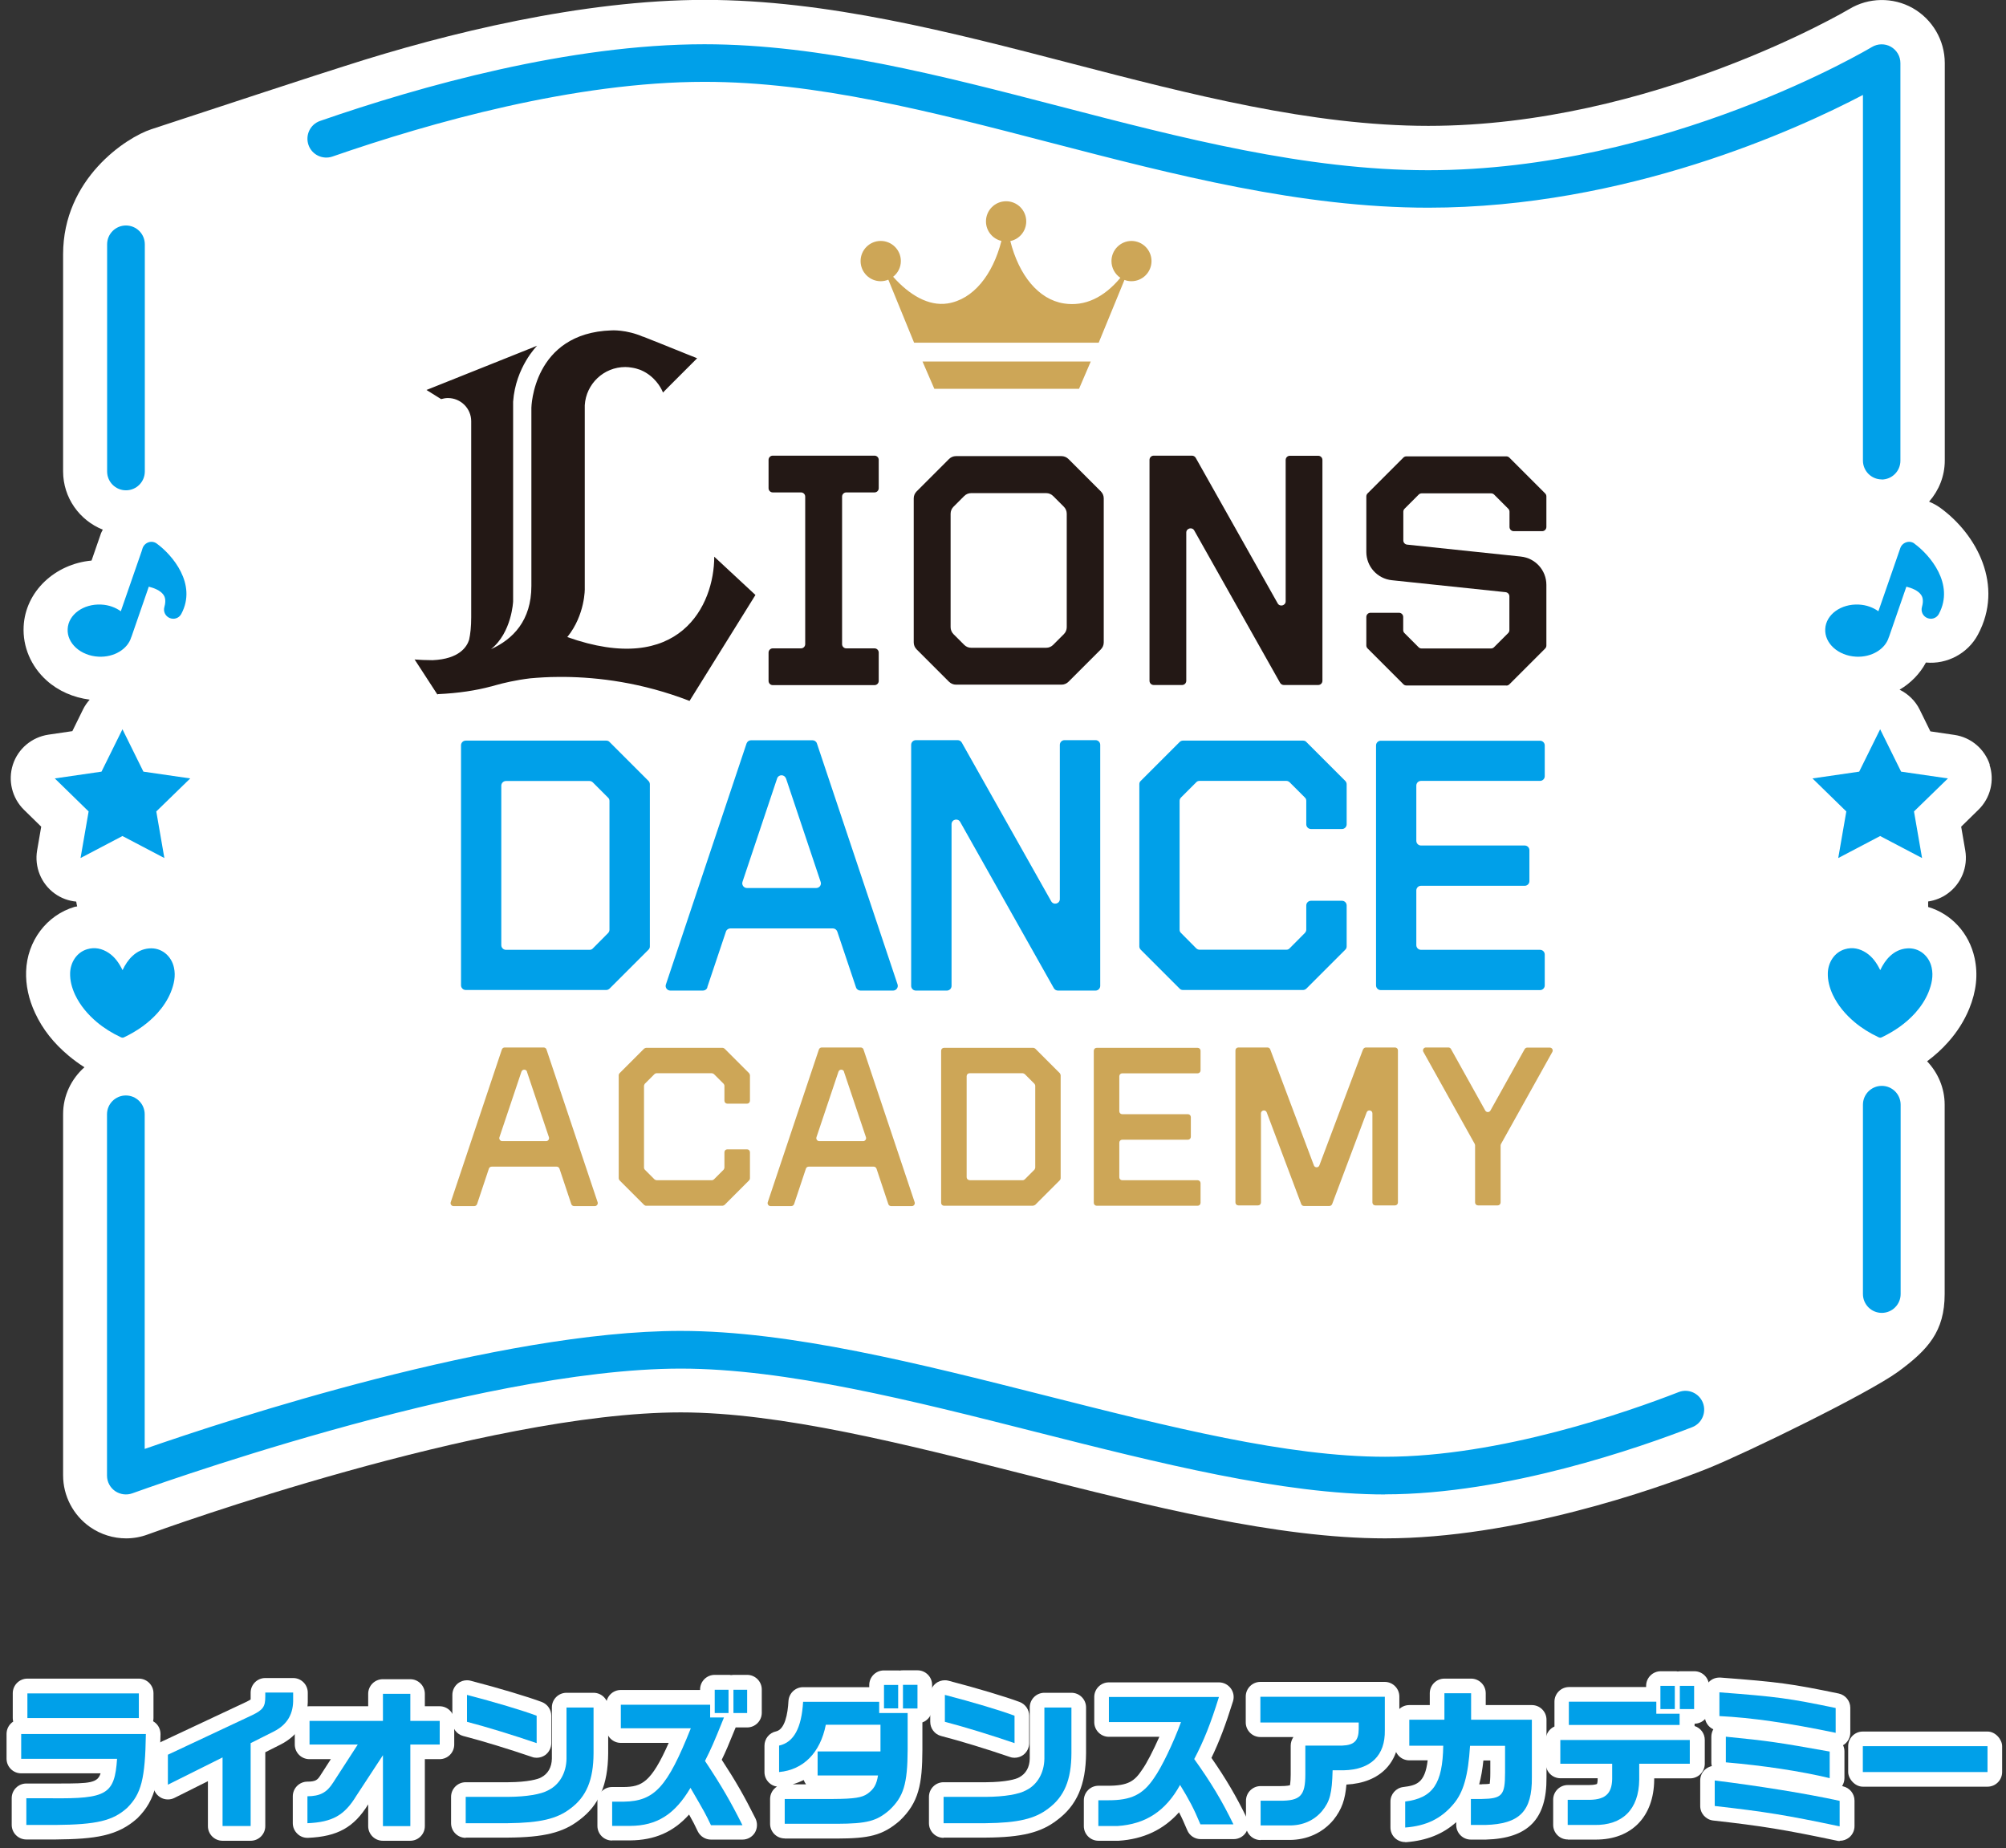 <?xml version="1.0" encoding="UTF-8"?>
<svg id="_レイヤー_2" data-name="レイヤー_2" xmlns="http://www.w3.org/2000/svg" viewBox="0 0 171.35 157.87">
  <rect x="0" y="0" width="171.35" height="157.87" fill="#333333" stroke="none"/>
  <defs>
    <style>
      .cls-1 {
        fill: none;
      }

      .cls-2 {
        fill: #231815;
      }

      .cls-3 {
        fill: #fff;
      }

      .cls-4 {
        fill: #cda657;
      }

      .cls-5 {
        fill: #00a0e9;
      }
    </style>
  </defs>
  <g id="_レイヤー_1-2" data-name="レイヤー_1">
    <g>
      <g>
        <g>
          <g>
            <path class="cls-3" d="M2.25,157.12c-.69,0-1.25-.56-1.25-1.25v-2.28c0-.69.56-1.25,1.25-1.25h2.87c2.52,0,3.22-.04,3.47-.87H1.81c-.69,0-1.25-.56-1.25-1.25v-2.12c0-.44.23-.83.57-1.05-.03-.1-.04-.21-.04-.31v-2.11c0-.69.56-1.25,1.25-1.25h9.52c.69,0,1.25.56,1.25,1.25v2.11c0,.1-.01.19-.03.28.1.06.19.13.27.21.24.24.36.56.36.9-.06,3.75-.35,5.57-1.97,7.17-1.68,1.52-3.59,1.79-7.01,1.82h-2.48Z"/>
            <path class="cls-3" d="M19.01,157.23c-.69,0-1.25-.56-1.25-1.25v-3.84l-2.86,1.43c-.18.09-.37.13-.56.13-.23,0-.46-.06-.66-.19-.37-.23-.59-.63-.59-1.06v-2.56c0-.48.28-.93.72-1.13l7.18-3.37c.24-.11.36-.19.42-.23,0-.04,0-.12,0-.23v-.35c0-.69.56-1.25,1.25-1.25h2.38c.69,0,1.25.56,1.25,1.25v.51c.05,1.75-.75,3.12-2.32,3.92l-1.31.66v6.31c0,.69-.56,1.25-1.25,1.25h-2.4Z"/>
            <path class="cls-3" d="M32.7,157.23c-.69,0-1.25-.56-1.25-1.25v-1.86c-1.21,1.96-2.61,2.75-5.14,2.86-.02,0-.04,0-.05,0-.32,0-.63-.12-.86-.35-.25-.24-.39-.56-.39-.9v-2.3c0-.68.55-1.24,1.23-1.25.74,0,.89-.15,1.15-.57l.87-1.35h-1.83c-.69,0-1.25-.56-1.25-1.25v-2.02c0-.69.56-1.25,1.25-1.25h5.02v-1.06c0-.69.56-1.25,1.25-1.25h2.34c.69,0,1.25.56,1.25,1.25v1.06h1.26c.69,0,1.25.56,1.25,1.25v2.02c0,.69-.56,1.25-1.25,1.25h-1.26v5.72c0,.69-.56,1.25-1.25,1.25h-2.34Z"/>
            <path class="cls-3" d="M39.78,156.98c-.69,0-1.25-.56-1.25-1.25v-2.25c0-.69.56-1.25,1.25-1.25h3.64c1.67-.01,2.55-.26,2.8-.41.59-.3.91-.88.92-1.61v-4.37c0-.69.56-1.25,1.25-1.25h2.31c.69,0,1.25.56,1.25,1.25v3.91c-.02,2.7-.78,4.46-2.48,5.72-1.37,1.06-3.02,1.47-6.08,1.49h-3.61ZM45.84,150.14c-.14,0-.27-.02-.4-.07-2.02-.69-4.21-1.36-5.87-1.79-.55-.14-.93-.64-.93-1.21v-2.3c0-.39.18-.75.48-.99.22-.17.49-.26.77-.26.1,0,.21.01.31.04,2.39.62,4.89,1.37,6.09,1.82.48.19.8.65.8,1.17v2.34c0,.4-.19.78-.52,1.02-.21.15-.47.23-.73.23Z"/>
            <path class="cls-3" d="M52.28,157.21c-.69,0-1.25-.56-1.25-1.25v-2.07c0-.69.56-1.25,1.25-1.25h.99c1.54-.02,2.35-.37,3.85-3.77h-4.09c-.69,0-1.25-.56-1.25-1.25v-2.02c0-.69.56-1.25,1.25-1.25h6.77v-.04c0-.69.56-1.25,1.25-1.25h1.18c.07,0,.14,0,.21.02.07-.01.14-.02.21-.02h1.17c.69,0,1.25.56,1.25,1.25v1.99c0,.69-.56,1.25-1.25,1.25h-.98c-.61,1.5-.86,2.09-1.19,2.76,1.23,1.88,1.92,3.1,2.88,5.01.19.39.17.85-.05,1.22-.23.37-.63.59-1.06.59h-2.69c-.48,0-.92-.28-1.13-.71-.28-.59-.4-.83-.74-1.43-1.34,1.5-2.95,2.19-5.04,2.21h-1.54Z"/>
            <path class="cls-3" d="M67.03,157.03c-.69,0-1.25-.56-1.25-1.25v-2.12c0-.45.24-.84.59-1.06-.25-.03-.48-.14-.66-.31-.26-.24-.41-.57-.41-.92v-2.26c0-.59.41-1.1.98-1.22.77-.17,1.01-1.5,1.07-2.6.04-.66.59-1.18,1.25-1.18h5.65v-.18c0-.69.56-1.25,1.25-1.25h1.21c.06,0,.11,0,.17.01.08-.02.16-.02.25-.02h1.24c.69,0,1.25.56,1.25,1.25v2.02c0,.54-.35,1.01-.83,1.18v2.33c-.01,2.94-.3,4.52-1.95,6.08-1.47,1.27-2.66,1.5-5.33,1.51h-4.48ZM68.85,152.41c-.08-.11-.15-.23-.2-.37-.3.15-.61.27-.94.37h1.14Z"/>
            <path class="cls-3" d="M80.6,156.98c-.69,0-1.25-.56-1.25-1.25v-2.25c0-.69.56-1.25,1.25-1.25h3.64c1.67-.01,2.55-.26,2.8-.41.59-.3.91-.88.92-1.61v-4.37c0-.69.56-1.25,1.25-1.25h2.31c.69,0,1.25.56,1.25,1.25v3.91c-.02,2.7-.78,4.46-2.48,5.72-1.37,1.06-3.02,1.47-6.08,1.49h-3.61ZM86.66,150.14c-.14,0-.27-.02-.4-.07-2.02-.69-4.21-1.36-5.87-1.79-.55-.14-.93-.64-.93-1.21v-2.3c0-.39.18-.75.48-.99.22-.17.49-.26.77-.26.1,0,.21.01.31.04,2.39.62,4.89,1.37,6.09,1.82.48.19.8.65.8,1.17v2.34c0,.4-.19.78-.52,1.02-.21.15-.47.23-.73.23Z"/>
            <path class="cls-3" d="M93.83,157.23c-.69,0-1.25-.56-1.25-1.25v-2.2c0-.69.56-1.25,1.25-1.25h.82c1.73,0,2.27-.4,2.91-1.37.4-.56.96-1.66,1.47-2.81h-4.31c-.69,0-1.25-.56-1.25-1.25v-2.15c0-.69.56-1.25,1.25-1.25h9.4c.4,0,.77.19,1.01.51.24.32.31.73.19,1.11-.63,2.02-1.17,3.44-1.84,4.83,1.23,1.77,2.13,3.3,3.02,5.14.19.39.16.84-.06,1.21-.23.37-.63.59-1.06.59h-2.82c-.5,0-.96-.3-1.15-.77-.25-.59-.46-1.07-.7-1.52-1.33,1.49-3.03,2.29-5.16,2.43-.03,0-.05,0-.08,0h-1.64Z"/>
            <path class="cls-3" d="M107.68,157.17c-.69,0-1.25-.56-1.25-1.25v-2.11c0-.69.56-1.25,1.25-1.25h1.65c.66,0,.84-.07.87-.08,0,0,0,0,0,0-.03,0,.05-.21.05-.92v-2.46c0-.27.09-.52.23-.73h-2.82c-.69,0-1.25-.56-1.25-1.25v-2.21c0-.69.56-1.25,1.25-1.25h10.62c.69,0,1.25.56,1.25,1.25v2.86c.05,2.78-1.63,4.51-4.52,4.66-.11,1.27-.38,2.1-1.11,3.02-.93,1.11-2.26,1.71-3.76,1.71,0,0-2.47,0-2.47,0Z"/>
            <path class="cls-3" d="M120.02,157.34c-.31,0-.62-.12-.85-.33-.26-.24-.4-.57-.4-.92v-2.21c0-.63.47-1.16,1.09-1.24,1.14-.14,1.86-.34,2.09-2.28h-1.57c-.69,0-1.25-.56-1.25-1.25v-2.22c0-.69.56-1.25,1.25-1.25h1.75v-1.01c0-.69.56-1.25,1.25-1.25h2.28c.69,0,1.25.56,1.25,1.25v1.01h3.94c.69,0,1.25.56,1.25,1.25v4.93c.03,3.57-1.57,5.21-5.19,5.31h-1.27c-.69,0-1.25-.56-1.25-1.25v-.24c-1.14,1.02-2.52,1.57-4.27,1.71-.03,0-.07,0-.1,0ZM126.57,152.4c.36,0,.56-.02.68-.04.02-.15.05-.42.05-.94v-1.05h-.59c-.08.77-.2,1.45-.36,2.04h.23Z"/>
            <path class="cls-3" d="M133.92,157.12c-.69,0-1.25-.56-1.25-1.25v-2.15c0-.69.56-1.25,1.25-1.25h1.81c.51,0,.66-.09.68-.09,0,0,.06-.11.06-.45v-.04h-3.18c-.69,0-1.25-.56-1.25-1.25v-2.03c0-.51.3-.94.74-1.14,0-.04,0-.09,0-.13v-1.99c0-.69.56-1.25,1.25-1.25h6.58v-.1c0-.69.56-1.25,1.25-1.25h1.23c.07,0,.14,0,.21.02.07-.01.14-.02.21-.02h1.22c.69,0,1.25.56,1.25,1.25v1.98c0,.69-.55,1.24-1.23,1.25,0,0,0,.17,0,.2.51.16.87.63.87,1.19v2.03c0,.69-.56,1.25-1.25,1.25h-3.07v.12c-.03,3.16-1.94,5.11-4.98,5.11h-2.38Z"/>
            <path class="cls-3" d="M157.15,157.25c-.09,0-.17,0-.26-.03-4.47-.94-6.35-1.25-10.55-1.72-.63-.07-1.11-.61-1.11-1.24v-2.18c0-.36.15-.7.42-.94.16-.14.36-.24.57-.29-.03-.1-.04-.2-.04-.31v-2.2c0-.22.06-.44.17-.63-.43-.2-.73-.63-.73-1.14v-2.03c0-.35.15-.68.4-.92.23-.22.54-.33.85-.33.03,0,.06,0,.09,0,4.99.38,6.02.52,10.09,1.36.58.12,1,.63,1,1.22v2.12c0,.38-.17.73-.46.97-.05.04-.11.08-.16.11.08.16.12.34.12.53v2.27c0,.25-.07.48-.2.69.03,0,.05.01.08.02.57.13.98.63.98,1.22v2.18c0,.38-.17.73-.46.97-.23.18-.5.28-.79.28Z"/>
            <rect class="cls-3" x="157.87" y="147.9" width="13.15" height="4.71" rx="1.25" ry="1.25"/>
          </g>
          <g>
            <path class="cls-5" d="M12.46,148.11c-.06,3.84-.39,5.11-1.6,6.31-1.22,1.1-2.59,1.43-6.14,1.46h-2.47v-2.28h2.16c4.73.05,5.38-.34,5.59-3.37H1.81v-2.12h10.65ZM11.86,144.64v2.11H2.34v-2.11h9.52Z"/>
            <path class="cls-5" d="M14.34,149.88l7.18-3.37c.95-.46,1.14-.73,1.14-1.59v-.35h2.38v.51c.04,1.3-.49,2.22-1.64,2.81l-1.99,1v7.08h-2.4v-5.86l-4.67,2.33v-2.56Z"/>
            <path class="cls-5" d="M26.25,153.43c1.08-.01,1.66-.31,2.2-1.16l2.11-3.26h-4.12v-2.02h6.27v-2.31h2.34v2.31h2.51v2.02h-2.51v6.97h-2.34v-6.06l-2.28,3.48c-1.01,1.66-2.04,2.24-4.17,2.33v-2.3Z"/>
            <path class="cls-5" d="M50.7,145.85v3.91c-.01,2.27-.61,3.71-1.98,4.72-1.14.88-2.59,1.22-5.34,1.25h-3.6v-2.25h3.64c1.55-.01,2.81-.22,3.42-.57.95-.47,1.53-1.48,1.55-2.68v-4.38h2.31ZM39.89,144.77c2.31.6,4.8,1.34,5.95,1.78v2.34c-2.02-.69-4.26-1.38-5.95-1.82v-2.3Z"/>
            <path class="cls-5" d="M53.03,147.63v-2.02h7.63v1.09h1.18c-.92,2.29-1.08,2.63-1.62,3.71,1.47,2.22,2.18,3.46,3.2,5.49h-2.69c-.47-.98-.47-.99-1.75-3.19-1.34,2.27-2.87,3.24-5.16,3.25h-1.53v-2.07h.99c2.63-.04,3.72-1.23,5.73-6.27h-5.97ZM61.05,144.33h1.18v1.99h-1.18v-1.99ZM63.82,144.33v1.99h-1.17v-1.99h1.17Z"/>
            <path class="cls-5" d="M66.55,149.1c1.25-.27,1.92-1.5,2.05-3.74h6.5v.96h2.43v3.12c-.01,2.95-.35,4.03-1.56,5.17-1.08.94-1.91,1.16-4.47,1.17h-4.47v-2.12h4.17c1.78-.01,2.43-.12,2.89-.44.56-.4.78-.78.91-1.57h-5.16v-2.05h5.37v-2.28h-4.67c-.47,2.39-1.91,3.85-3.99,4.04v-2.26ZM76.72,143.92v2h-1.21v-2h1.21ZM78.37,143.91v2.02h-1.24v-2.02h1.24Z"/>
            <path class="cls-5" d="M91.52,145.85v3.91c-.01,2.27-.61,3.71-1.98,4.72-1.14.88-2.59,1.22-5.34,1.25h-3.6v-2.25h3.64c1.55-.01,2.81-.22,3.42-.57.95-.47,1.53-1.48,1.55-2.68v-4.38h2.31ZM80.71,144.77c2.31.6,4.8,1.34,5.95,1.78v2.34c-2.02-.69-4.26-1.38-5.95-1.82v-2.3Z"/>
            <path class="cls-5" d="M94.72,147.1v-2.15h9.4c-.7,2.26-1.29,3.74-2.11,5.3,1.44,2.01,2.39,3.6,3.35,5.58h-2.82c-.57-1.37-.98-2.13-1.74-3.37-1.23,2.24-2.95,3.35-5.34,3.51h-1.64v-2.2h.82c1.98.01,2.99-.48,3.95-1.92.64-.9,1.64-2.98,2.29-4.76h-6.16Z"/>
            <path class="cls-5" d="M107.67,144.93h10.62v2.86c.04,2.16-1.2,3.37-3.52,3.42h-.94c-.05,1.98-.23,2.65-.9,3.48-.69.82-1.68,1.25-2.83,1.23h-2.42v-2.11h1.65c1.74.01,2.17-.43,2.17-2.25v-2.46h3.16c1.01-.04,1.39-.42,1.4-1.4v-.57h-8.4v-2.21Z"/>
            <path class="cls-5" d="M120.02,153.88c2.38-.3,3.21-1.52,3.26-4.77h-2.9v-2.22h3v-2.26h2.28v2.26h5.19v4.93c.03,2.89-1.05,3.98-3.98,4.06h-1.23v-2.22h.94c1.73-.03,1.98-.31,1.98-2.24v-2.3h-2.99c-.16,2.55-.56,3.98-1.43,4.99-1.05,1.24-2.31,1.85-4.11,1.99v-2.21Z"/>
            <path class="cls-5" d="M133.28,148.62h11.06v2.03h-4.32v1.37c-.03,2.52-1.42,3.91-3.86,3.86h-2.25v-2.15h1.6c1.55.05,2.17-.46,2.2-1.77v-1.31h-4.43v-2.03ZM141.48,145.35v1.03h1.99v.96h-9.46v-1.99h7.48ZM141.83,144h1.23v1.98h-1.23v-1.98ZM144.71,144v1.98h-1.22v-1.98h1.22Z"/>
            <path class="cls-5" d="M146.47,152.08c3.71.46,7.84,1.12,10.67,1.74v2.18c-4.5-.95-6.4-1.26-10.67-1.74v-2.18ZM156.8,148.01c-4.02-.84-7.22-1.3-9.93-1.43v-2.03c4.99.38,5.93.51,9.93,1.34v2.12ZM147.42,148.34c3.65.36,4.5.49,8.87,1.27v2.27c-2.51-.6-5.63-1.07-8.87-1.35v-2.2Z"/>
            <path class="cls-5" d="M169.77,149.15v2.21h-10.65v-2.21h10.65Z"/>
          </g>
        </g>
        <g>
          <path class="cls-3" d="M169.97,65.33c-.44-1.36-1.62-2.36-3.04-2.56l-2.04-.3-.91-1.85c-.37-.76-.99-1.35-1.72-1.71.95-.56,1.73-1.35,2.25-2.32,1.8.17,3.58-.77,4.44-2.38,2.25-4.2-.09-8.56-3.21-10.83-.3-.22-.63-.39-.96-.53.83-.95,1.34-2.17,1.34-3.52V5.38c0-1.93-1.05-3.73-2.74-4.69-1.69-.95-3.77-.91-5.41.08-.17.1-16.89,9.98-35.96,9.98-9.98,0-20.41-2.71-30.49-5.33-10.27-2.67-20.9-5.43-31.32-5.43s-22.06,2.85-30.72,5.64c-1.84.57-10.83,3.52-16.56,5.41-2.13.7-7.53,4.21-7.53,10.69v18.53c0,2.26,1.41,4.19,3.39,4.98-.06.13-.14.25-.18.39l-.78,2.25c-3.13.29-5.65,2.64-5.8,5.62-.09,1.73.62,3.41,1.96,4.62,1,.9,2.29,1.46,3.68,1.64-.22.25-.42.53-.57.84l-.91,1.85-2.04.3c-1.42.21-2.6,1.2-3.04,2.56-.44,1.36-.07,2.86.95,3.86l1.47,1.44-.35,2.03c-.24,1.41.34,2.84,1.5,3.68.55.4,1.19.63,1.84.69.02.14.05.27.08.41-.07.02-.15.02-.22.04-2.39.71-4.05,2.92-4.14,5.5-.04,1.19.22,2.4.77,3.57.64,1.38,1.58,2.57,2.87,3.65.42.35.87.68,1.34.98-1.11.99-1.82,2.41-1.82,4v30.86c0,1.75.86,3.4,2.3,4.41.92.64,2,.97,3.08.97.62,0,1.25-.11,1.84-.33,1.17-.43,28.83-10.43,45.54-10.43,8.5,0,19.14,2.7,29.44,5.31,10.57,2.68,21.5,5.45,30.72,5.45,11.03,0,23-4.14,27.61-5.99,3.3-1.33,13.67-6.39,16.22-8.25,2.55-1.87,3.97-3.44,3.97-6.63v-16.17c0-1.44-.58-2.74-1.5-3.71.66-.49,1.26-1.03,1.79-1.63.78-.87,1.39-1.84,1.81-2.86.61-1.5.76-2.91.46-4.32-.47-2.17-2.01-3.79-3.97-4.37,0-.16,0-.32,0-.47.59-.09,1.17-.31,1.67-.68,1.16-.84,1.74-2.27,1.5-3.68l-.35-2.03,1.47-1.44c1.03-1,1.4-2.5.95-3.86Z"/>
          <g>
            <g>
              <path class="cls-4" d="M96.66,20.58c-.95,0-1.72.77-1.72,1.72,0,.59.3,1.12.76,1.43-1.39,1.67-3.03,2.47-4.82,2.19-2.19-.34-3.85-2.43-4.58-5.33.78-.16,1.36-.85,1.36-1.68,0-.95-.77-1.72-1.72-1.72s-1.72.77-1.72,1.72c0,.81.56,1.49,1.32,1.67-.74,2.9-2.41,5-4.6,5.34-1.63.25-3.27-.73-4.65-2.28.4-.31.66-.8.66-1.34,0-.95-.77-1.72-1.72-1.72s-1.72.77-1.72,1.72.77,1.72,1.72,1.72c.23,0,.45-.05.65-.13l2.2,5.38h15.77l2.2-5.36c.18.07.38.11.59.11.95,0,1.72-.77,1.72-1.72s-.77-1.72-1.72-1.72Z"/>
              <polygon class="cls-4" points="79.81 33.21 92.17 33.21 93.17 30.88 78.8 30.88 79.81 33.21"/>
            </g>
            <g>
              <path class="cls-5" d="M111.31,84.56h-10.27c-.11,0-.21-.04-.28-.12l-3.32-3.32c-.07-.07-.12-.18-.12-.28v-13.86c0-.11.04-.21.12-.28l3.32-3.32c.07-.07.18-.12.28-.12h10.27c.11,0,.21.04.28.12l3.32,3.32c.07.07.12.18.12.28v3.43c0,.22-.18.4-.4.4h-2.65c-.22,0-.4-.18-.4-.4v-2.01c0-.11-.04-.21-.12-.28l-1.3-1.3c-.07-.07-.18-.12-.28-.12h-7.42c-.11,0-.21.04-.28.12l-1.3,1.3c-.07.07-.12.18-.12.28v11.01c0,.11.04.21.12.28l1.3,1.31c.07.07.18.12.28.12h7.42c.11,0,.21-.04.28-.12l1.3-1.31c.07-.07.12-.18.12-.28v-2.07c0-.22.18-.4.4-.4h2.65c.22,0,.4.18.4.4v3.5c0,.11-.04.21-.12.28l-3.32,3.32c-.07.07-.18.12-.28.12Z"/>
              <path class="cls-5" d="M51.79,84.56h-12.01c-.22,0-.4-.18-.4-.4v-20.5c0-.22.18-.4.4-.4h12.01c.11,0,.21.04.28.12l3.32,3.32c.07.07.12.18.12.28v13.86c0,.11-.04.21-.12.28l-3.32,3.32c-.07.07-.18.12-.28.12ZM43.22,81.13h7.14c.11,0,.21-.04.28-.12l1.3-1.31c.07-.07.12-.18.12-.28v-11.01c0-.11-.04-.21-.12-.28l-1.3-1.3c-.07-.07-.18-.12-.28-.12h-7.14c-.22,0-.4.18-.4.4v13.62c0,.22.18.4.4.4Z"/>
              <path class="cls-5" d="M93.98,84.21v-20.59c0-.22-.18-.4-.4-.4h-2.65c-.22,0-.4.18-.4.4v13.17c0,.41-.54.55-.74.19l-7.64-13.56c-.07-.12-.2-.2-.35-.2h-3.57c-.22,0-.4.18-.4.4v20.59c0,.22.18.4.4.4h2.65c.22,0,.4-.18.4-.4v-13.81c0-.41.54-.55.74-.19l8,14.2c.07.12.2.2.35.2h3.21c.22,0,.4-.18.4-.4Z"/>
              <path class="cls-5" d="M60.41,84.34l1.6-4.77c.05-.16.21-.27.38-.27h8.75c.17,0,.32.11.38.27l1.6,4.77c.05.16.21.27.38.27h2.79c.27,0,.46-.27.38-.52l-6.89-20.59c-.05-.16-.21-.27-.38-.27h-5.25c-.17,0-.32.11-.38.27l-6.89,20.59c-.09.26.11.52.38.52h2.79c.17,0,.32-.11.38-.27ZM67.14,66.49l2.96,8.84c.09.26-.11.52-.38.52h-5.92c-.27,0-.46-.27-.38-.52l2.96-8.84c.12-.36.63-.36.75,0Z"/>
              <path class="cls-5" d="M131.95,66.31v-2.64c0-.22-.18-.4-.4-.4h-13.61c-.22,0-.4.18-.4.4v20.5c0,.22.18.4.4.4h13.61c.22,0,.4-.18.4-.4v-2.64c0-.22-.18-.4-.4-.4h-10.17c-.22,0-.4-.18-.4-.4v-4.67c0-.22.18-.4.4-.4h8.86c.22,0,.4-.18.4-.4v-2.64c0-.22-.18-.4-.4-.4h-8.86c-.22,0-.4-.18-.4-.4v-4.72c0-.22.18-.4.4-.4h10.17c.22,0,.4-.18.4-.4Z"/>
            </g>
            <g>
              <path class="cls-4" d="M61.71,102.99h-6.51c-.07,0-.13-.03-.18-.07l-2.1-2.1s-.07-.11-.07-.18v-8.79c0-.07.03-.13.07-.18l2.1-2.1s.11-.07.18-.07h6.51c.07,0,.13.03.18.07l2.1,2.1s.07.11.07.18v2.17c0,.14-.11.25-.25.25h-1.68c-.14,0-.25-.11-.25-.25v-1.27c0-.07-.03-.13-.07-.18l-.83-.83s-.11-.07-.18-.07h-4.71c-.07,0-.13.03-.18.07l-.83.83s-.07.11-.07.18v6.98c0,.07.03.13.07.18l.83.83s.11.07.18.07h4.71c.07,0,.13-.03.18-.07l.83-.83s.07-.11.07-.18v-1.31c0-.14.11-.25.25-.25h1.68c.14,0,.25.11.25.25v2.22c0,.07-.03.13-.07.18l-2.1,2.1s-.11.07-.18.07Z"/>
              <path class="cls-4" d="M88.25,102.99h-7.61c-.14,0-.25-.11-.25-.25v-12.99c0-.14.11-.25.25-.25h7.61c.07,0,.13.03.18.07l2.1,2.1s.07.11.07.18v8.78c0,.07-.03.13-.07.18l-2.1,2.1s-.11.07-.18.07ZM82.82,100.81h4.53c.07,0,.13-.03.18-.07l.83-.83s.07-.11.07-.18v-6.98c0-.07-.03-.13-.07-.18l-.83-.83s-.11-.07-.18-.07h-4.53c-.14,0-.25.11-.25.25v8.63c0,.14.11.25.25.25Z"/>
              <path class="cls-4" d="M40.75,102.85l1.01-3.03c.03-.1.13-.17.24-.17h5.55c.11,0,.2.07.24.17l1.01,3.03c.03.1.13.17.24.17h1.77c.17,0,.29-.17.24-.33l-4.37-13.05c-.03-.1-.13-.17-.24-.17h-3.33c-.11,0-.2.07-.24.17l-4.37,13.05c-.05.16.07.33.24.33h1.77c.11,0,.2-.07.24-.17ZM45.01,91.54l1.88,5.6c.05.16-.07.33-.24.33h-3.75c-.17,0-.29-.17-.24-.33l1.88-5.6c.08-.23.4-.23.48,0Z"/>
              <path class="cls-4" d="M67.83,102.85l1.01-3.03c.03-.1.13-.17.24-.17h5.55c.11,0,.2.07.24.17l1.01,3.03c.03.1.13.17.24.17h1.77c.17,0,.29-.17.24-.33l-4.37-13.05c-.03-.1-.13-.17-.24-.17h-3.33c-.11,0-.2.07-.24.17l-4.37,13.05c-.05.16.07.33.24.33h1.77c.11,0,.2-.07.24-.17ZM72.09,91.54l1.88,5.6c.05.16-.07.33-.24.33h-3.75c-.17,0-.29-.17-.24-.33l1.88-5.6c.08-.23.4-.23.48,0Z"/>
              <path class="cls-4" d="M130.24,89.6l-2.93,5.26c-.1.17-.34.17-.44,0l-2.93-5.26c-.04-.08-.13-.13-.22-.13h-1.92c-.19,0-.31.21-.22.37l4.39,7.87s.03.08.03.12v4.88c0,.14.11.25.25.25h1.68c.14,0,.25-.11.25-.25v-4.87s.01-.09.03-.12l4.39-7.87c.09-.17-.03-.37-.22-.37h-1.92c-.09,0-.18.05-.22.13Z"/>
              <path class="cls-4" d="M102.55,91.43v-1.68c0-.14-.11-.25-.25-.25h-8.62c-.14,0-.25.11-.25.25v12.99c0,.14.11.25.25.25h8.62c.14,0,.25-.11.25-.25v-1.68c0-.14-.11-.25-.25-.25h-6.44c-.14,0-.25-.11-.25-.25v-2.96c0-.14.11-.25.25-.25h5.61c.14,0,.25-.11.25-.25v-1.68c0-.14-.11-.25-.25-.25h-5.61c-.14,0-.25-.11-.25-.25v-2.99c0-.14.11-.25.25-.25h6.44c.14,0,.25-.11.25-.25Z"/>
              <path class="cls-4" d="M116.43,89.63l-3.73,9.91c-.08.22-.39.22-.47,0l-3.73-9.91c-.04-.1-.13-.16-.24-.16h-2.48c-.14,0-.25.11-.25.25v12.99c0,.14.11.25.25.25h1.68c.14,0,.25-.11.25-.25v-7.61c0-.28.39-.35.49-.09l2.95,7.84c.04.1.13.16.24.16h2.16c.1,0,.2-.06.24-.16l2.95-7.84c.1-.26.49-.19.49.09v7.61c0,.14.11.25.25.25h1.68c.14,0,.25-.11.25-.25v-12.99c0-.14-.11-.25-.25-.25h-2.48c-.1,0-.2.06-.24.16Z"/>
            </g>
            <g>
              <path class="cls-2" d="M48.47,54.4c1.52-1.89,1.49-4.14,1.48-4.17,0-.04,0-.06,0-.06v-15.56c.11-1.82,1.62-3.26,3.46-3.26.19,0,.37.02.55.05h0c.27.04.51.11.73.19.03.01.06.03.09.04,1.12.49,1.65,1.44,1.8,1.78.04.08.05.12.05.12h0s.55-.56.55-.56l.95-.95h0s.92-.92.92-.92l.5-.5-1.08-.43-.34-.14-1-.4-.04-.02-2.16-.86.02.02c-1.47-.64-2.72-.55-2.72-.55-6.73.22-6.84,6.61-6.84,6.61v15.22c0,2.95-1.57,4.55-3.45,5.4,1.78-1.42,1.89-4.08,1.89-4.08v-16.89c0-.06,0-.11,0-.17.21-2.96,2.05-4.78,2.05-4.78l-2.07.83-7.38,2.95,1.25.78c.18-.05.38-.09.58-.09,1.1,0,1.99.89,1.99,1.98v16.74c0,.81-.07,1.44-.18,1.93-.19.6-.84,1.64-3.11,1.74-.64,0-1.13-.03-1.38-.05-.06,0-.11,0-.17-.02l1.95,3,.05-.03c1.75-.08,3.25-.31,4.55-.66,0,0,0,0,.01,0,.15-.04.29-.08.43-.12.57-.16,1.64-.42,2.89-.57.68-.06,1.51-.12,2.45-.12.2,0,.37,0,.51,0,2.82.03,6.58.47,10.65,2.05l5.63-9.05-3.52-3.27c0,4.16-2.96,10.28-12.57,6.86"/>
              <g>
                <path class="cls-2" d="M75.06,41.7v-2.42c0-.2-.16-.36-.36-.36h-8.69c-.2,0-.36.16-.36.36v2.42c0,.2.16.36.36.36h2.41c.2,0,.36.16.36.36v12.6c0,.2-.16.36-.36.36h-2.41c-.2,0-.36.16-.36.36v2.42c0,.2.16.36.36.36h8.69c.2,0,.36-.16.36-.36v-2.42c0-.2-.16-.36-.36-.36h-2.41c-.2,0-.36-.16-.36-.36v-12.6c0-.2.16-.36.36-.36h2.41c.2,0,.36-.16.36-.36Z"/>
                <path class="cls-2" d="M90.67,58.48h-9.01c-.22,0-.44-.09-.6-.25l-2.76-2.76c-.16-.16-.25-.37-.25-.6v-12.3c0-.23.09-.44.25-.6l2.76-2.76c.16-.16.37-.25.6-.25h9.01c.22,0,.44.09.6.25l2.76,2.76c.16.16.25.37.25.6v12.3c0,.23-.09.44-.25.6l-2.76,2.76c-.16.16-.37.25-.6.25ZM82.96,55.33h6.4c.23,0,.44-.09.6-.25l.91-.91c.16-.16.25-.37.25-.6v-9.69c0-.23-.09-.44-.25-.6l-.91-.91c-.16-.16-.37-.25-.6-.25h-6.4c-.23,0-.44.09-.6.25l-.91.91c-.16.16-.25.37-.25.6v9.69c0,.22.09.44.25.6l.91.91c.16.16.37.25.6.25Z"/>
                <path class="cls-2" d="M112.96,58.16v-18.87c0-.2-.16-.36-.36-.36h-2.42c-.2,0-.36.16-.36.36v12.07c0,.37-.5.5-.68.18l-7-12.43c-.06-.11-.19-.19-.32-.19h-3.27c-.2,0-.36.16-.36.36v18.87c0,.2.16.36.36.36h2.42c.2,0,.36-.16.36-.36v-12.66c0-.37.5-.5.68-.18l7.33,13.01c.06.11.19.19.32.19h2.94c.2,0,.36-.16.36-.36Z"/>
                <path class="cls-2" d="M128.67,58.55h-8.54c-.1,0-.19-.04-.26-.11l-3.05-3.05c-.07-.07-.11-.16-.11-.26v-2.43c0-.2.16-.36.36-.36h2.43c.2,0,.36.16.36.36v1.12c0,.1.04.19.11.26l1.2,1.2c.07.07.16.11.26.11h5.93c.1,0,.19-.04.26-.11l1.2-1.2c.07-.07.11-.16.11-.26v-2.88c0-.19-.14-.34-.33-.36l-9.71-1.02c-1.24-.13-2.18-1.17-2.18-2.42v-4.74c0-.1.04-.19.11-.26l3.05-3.05c.07-.07.16-.11.26-.11h8.54c.1,0,.19.04.26.11l3.05,3.05c.07.07.11.16.11.26v2.61c0,.2-.16.36-.36.36h-2.43c-.2,0-.36-.16-.36-.36v-1.3c0-.1-.04-.19-.11-.26l-1.2-1.2c-.07-.07-.16-.11-.26-.11h-5.93c-.1,0-.19.04-.26.11l-1.2,1.2c-.07.07-.11.16-.11.26v2.45c0,.19.14.34.33.36l9.71,1.02c1.24.13,2.18,1.17,2.18,2.42v5.18c0,.1-.04.19-.11.26l-3.05,3.05c-.07.07-.16.11-.26.11Z"/>
              </g>
            </g>
            <g>
              <g>
                <g>
                  <path class="cls-5" d="M160.74,40.95c-.89,0-1.61-.72-1.61-1.61V8.11c-5.63,2.95-20.23,9.63-37.13,9.63-10.87,0-21.74-2.82-32.25-5.55-10.3-2.68-20.03-5.2-29.57-5.2-11.07,0-23.39,3.47-31.78,6.38-.84.29-1.76-.15-2.05-.99-.29-.84.15-1.76.99-2.05,8.62-2.99,21.32-6.55,32.83-6.55,9.95,0,20.33,2.7,30.38,5.31,10.31,2.68,20.97,5.45,31.44,5.45,20.3,0,37.73-10.42,37.9-10.52.5-.3,1.12-.31,1.62-.03.51.29.82.82.82,1.4v33.96c0,.89-.72,1.61-1.61,1.61Z"/>
                  <path class="cls-5" d="M160.74,112.14c-.89,0-1.61-.72-1.61-1.61v-16.17c0-.89.72-1.61,1.61-1.61s1.61.72,1.61,1.61v16.17c0,.89-.72,1.61-1.61,1.61Z"/>
                </g>
                <g>
                  <path class="cls-5" d="M118.32,127.65c-8.75,0-19.45-2.71-29.8-5.33-10.52-2.67-21.4-5.42-30.37-5.42-17.63,0-46.54,10.55-46.84,10.65-.49.18-1.04.11-1.48-.19-.43-.3-.69-.79-.69-1.32v-30.86c0-.89.72-1.61,1.61-1.61s1.61.72,1.61,1.61v28.58c7.17-2.5,30.24-10.08,45.78-10.08,9.37,0,20.45,2.81,31.16,5.52,10.62,2.69,20.66,5.23,29.01,5.23,9.85,0,20.81-3.86,25.07-5.52.83-.33,1.76.09,2.08.91.32.83-.09,1.76-.91,2.08-4.43,1.72-15.85,5.74-26.24,5.74Z"/>
                  <path class="cls-5" d="M10.76,41.88c-.89,0-1.61-.72-1.61-1.61v-19.4c0-.89.72-1.61,1.61-1.61s1.61.72,1.61,1.61v19.4c0,.89-.72,1.61-1.61,1.61Z"/>
                </g>
              </g>
              <g>
                <polygon class="cls-5" points="10.46 62.29 12.25 65.91 16.25 66.49 13.35 69.31 14.04 73.29 10.46 71.41 6.88 73.29 7.57 69.31 4.68 66.49 8.67 65.91 10.46 62.29"/>
                <g id="DHsBEk">
                  <path class="cls-5" d="M10.47,82.86c.22-.46.48-.87.85-1.21.4-.37.86-.59,1.4-.64,1.08-.1,1.93.65,2.14,1.64.16.73,0,1.42-.27,2.1-.27.66-.66,1.24-1.13,1.77-.81.9-1.78,1.56-2.86,2.08-.12.06-.21.03-.31-.02-.72-.34-1.4-.76-2.01-1.27-.78-.66-1.43-1.42-1.87-2.35-.27-.59-.44-1.2-.42-1.86.03-.89.55-1.75,1.45-2.02.66-.2,1.28-.06,1.84.31.54.36.89.87,1.18,1.46Z"/>
                </g>
                <path class="cls-5" d="M13.39,46.43c-.2-.15-.46-.19-.7-.11-.24.08-.43.27-.51.5l-.09.29-1.77,5.1c-.45-.32-1.02-.54-1.67-.57-1.52-.08-2.81.85-2.87,2.08-.07,1.23,1.11,2.29,2.63,2.37,1.34.07,2.5-.65,2.8-1.66,0-.02.02-.03.02-.04l1.48-4.28c.44.11.99.32,1.25.69.07.1.27.39.08,1.05-.11.39.09.79.46.94.1.04.2.06.3.06.28,0,.55-.15.69-.42,1.36-2.55-.78-5.04-2.1-6Z"/>
              </g>
              <g>
                <polygon class="cls-5" points="160.6 62.29 162.39 65.91 166.39 66.49 163.49 69.31 164.18 73.29 160.6 71.41 157.02 73.29 157.71 69.31 154.82 66.49 158.81 65.91 160.6 62.29"/>
                <g id="DHsBEk-2" data-name="DHsBEk">
                  <path class="cls-5" d="M160.61,82.86c.22-.46.48-.87.85-1.21.4-.37.86-.59,1.4-.64,1.08-.1,1.93.65,2.14,1.64.16.73,0,1.42-.27,2.1-.27.66-.66,1.24-1.13,1.77-.81.9-1.78,1.56-2.86,2.08-.12.06-.21.03-.31-.02-.72-.34-1.4-.76-2.01-1.27-.78-.66-1.43-1.42-1.87-2.35-.27-.59-.44-1.2-.42-1.86.03-.89.55-1.75,1.45-2.02.66-.2,1.28-.06,1.84.31.54.36.89.87,1.18,1.46Z"/>
                </g>
                <path class="cls-5" d="M163.53,46.43c-.2-.15-.46-.19-.7-.11-.24.08-.43.26-.51.5l-.09.26-1.78,5.13c-.45-.32-1.02-.54-1.67-.57-1.52-.08-2.81.85-2.87,2.08-.07,1.23,1.11,2.29,2.63,2.37,1.34.07,2.5-.65,2.8-1.66,0-.02.02-.03.02-.04l1.48-4.28c.44.11.99.32,1.25.69.07.1.27.39.08,1.05-.11.39.09.79.46.94.1.04.2.06.3.06.28,0,.55-.15.69-.42,1.36-2.55-.78-5.04-2.1-6Z"/>
              </g>
            </g>
          </g>
        </g>
      </g>
      <rect class="cls-1" width="171.35" height="157.87"/>
    </g>
  </g>
</svg>